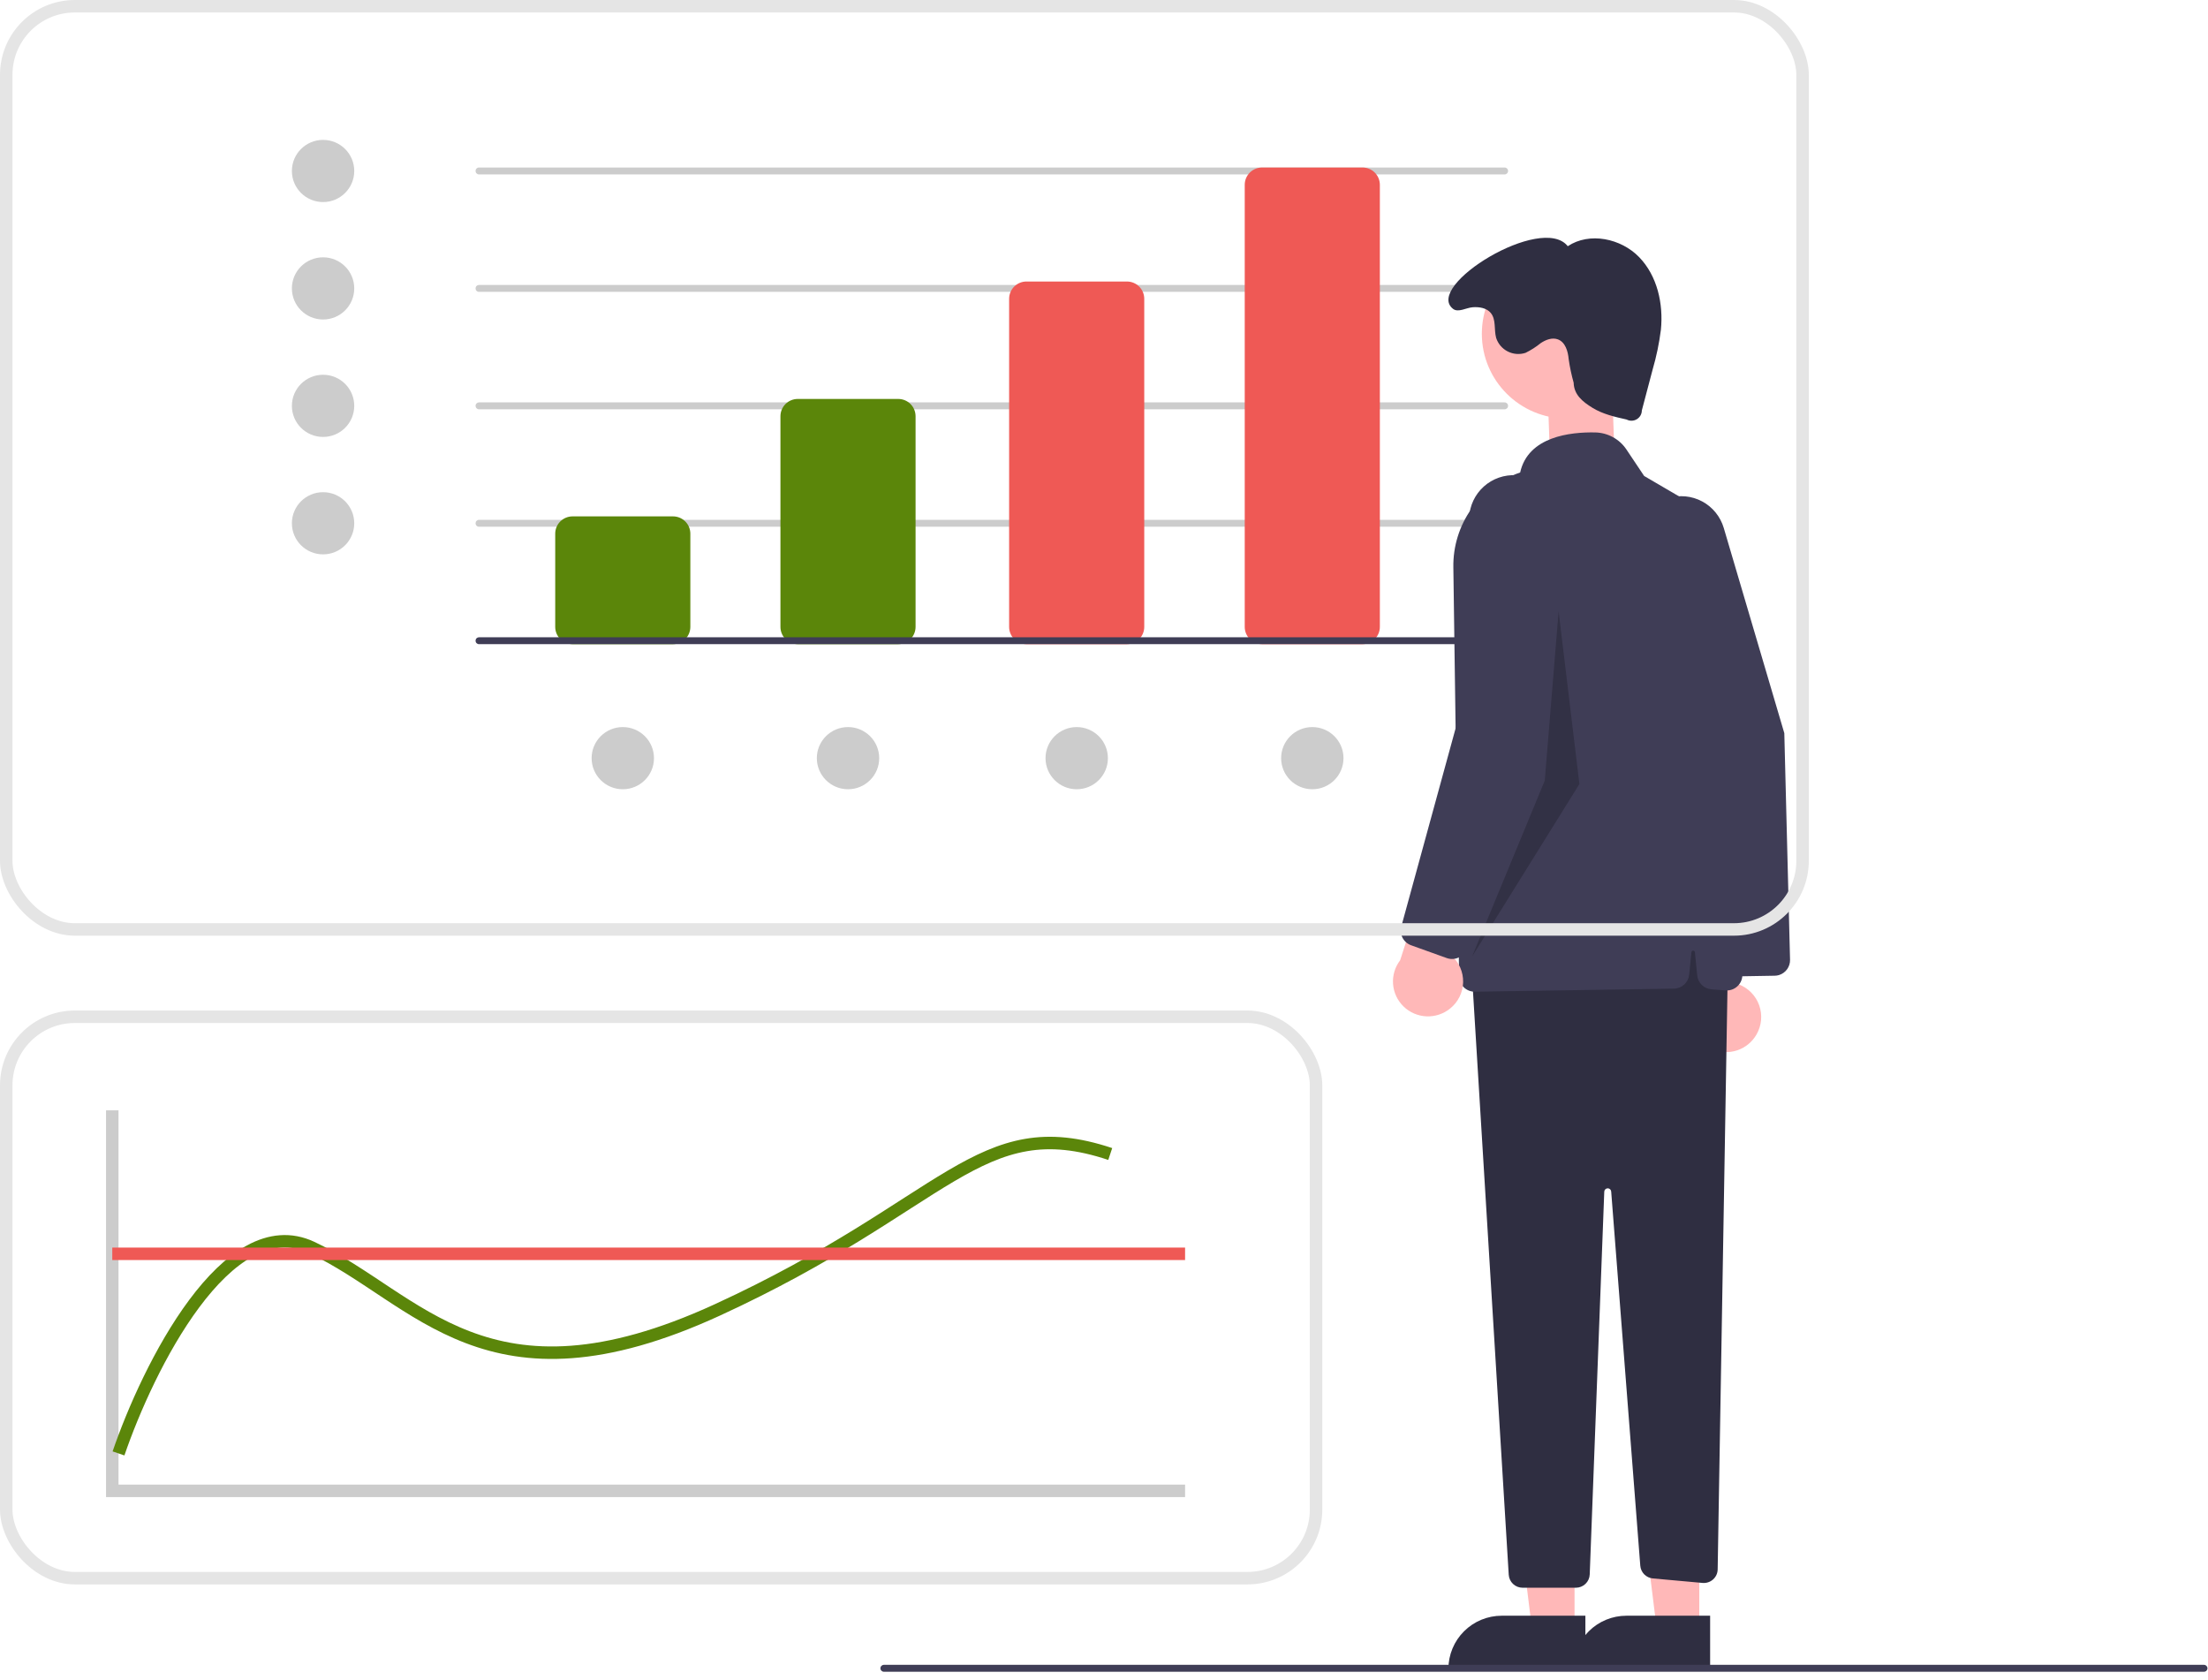 <svg width="251" height="191" viewBox="0 0 251 191" fill="none" xmlns="http://www.w3.org/2000/svg">
<g clip-path="url(#clip0_1_251)">
<path d="M199.665 117.604C199.957 117.105 200.137 116.548 200.191 115.971C200.246 115.395 200.174 114.813 199.98 114.268C199.786 113.722 199.476 113.226 199.07 112.814C198.665 112.402 198.174 112.085 197.633 111.883L197.925 97.811L191.756 101.71L192.424 114.475C192.148 115.41 192.223 116.413 192.634 117.296C193.046 118.179 193.767 118.88 194.659 119.266C195.551 119.652 196.554 119.695 197.477 119.389C198.399 119.083 199.178 118.448 199.665 117.604H199.665Z" fill="#FFB8B8"/>
<path d="M201.752 110.907L197.452 110.98C197.009 110.985 196.579 110.824 196.248 110.527C195.917 110.231 195.709 109.821 195.664 109.378L193.231 84.091L186.346 63.022C186.138 62.386 186.058 61.715 186.111 61.048C186.164 60.381 186.349 59.731 186.654 59.136C186.96 58.541 187.38 58.014 187.891 57.583C188.402 57.153 188.993 56.828 189.63 56.629C190.266 56.43 190.936 56.36 191.6 56.422C192.265 56.485 192.91 56.68 193.498 56.995C194.086 57.31 194.607 57.739 195.028 58.258C195.45 58.777 195.764 59.374 195.954 60.016L202.836 83.336L203.488 109.09C203.498 109.479 203.379 109.861 203.151 110.176C202.923 110.491 202.598 110.722 202.227 110.834C202.072 110.88 201.913 110.904 201.752 110.907Z" fill="#3F3D56"/>
<rect x="175.975" y="45.635" width="7.338" height="5.672" transform="rotate(-2 175.975 45.635)" fill="#FFB8B8"/>
<path d="M171.039 19.827H54.453C54.348 19.827 54.248 19.785 54.174 19.712C54.1 19.638 54.059 19.538 54.059 19.434C54.059 19.33 54.1 19.23 54.174 19.157C54.248 19.083 54.348 19.041 54.453 19.041H171.039C171.144 19.041 171.244 19.083 171.318 19.157C171.392 19.23 171.433 19.33 171.433 19.434C171.433 19.538 171.392 19.638 171.318 19.712C171.244 19.785 171.144 19.827 171.039 19.827Z" fill="#CCCCCC"/>
<path d="M171.039 33.175H54.453C54.348 33.175 54.248 33.134 54.174 33.06C54.1 32.986 54.059 32.887 54.059 32.782C54.059 32.678 54.1 32.578 54.174 32.505C54.248 32.431 54.348 32.39 54.453 32.39H171.039C171.144 32.39 171.244 32.431 171.318 32.505C171.392 32.578 171.433 32.678 171.433 32.782C171.433 32.887 171.392 32.986 171.318 33.06C171.244 33.134 171.144 33.175 171.039 33.175Z" fill="#CCCCCC"/>
<path d="M171.039 46.524H54.453C54.348 46.524 54.248 46.482 54.174 46.409C54.1 46.335 54.059 46.235 54.059 46.131C54.059 46.027 54.1 45.927 54.174 45.853C54.248 45.78 54.348 45.739 54.453 45.739H171.039C171.144 45.739 171.244 45.78 171.318 45.853C171.392 45.927 171.433 46.027 171.433 46.131C171.433 46.235 171.392 46.335 171.318 46.409C171.244 46.482 171.144 46.524 171.039 46.524Z" fill="#CCCCCC"/>
<path d="M171.039 59.872H54.453C54.348 59.872 54.248 59.831 54.174 59.757C54.1 59.684 54.059 59.584 54.059 59.48C54.059 59.376 54.1 59.276 54.174 59.202C54.248 59.129 54.348 59.087 54.453 59.087H171.039C171.144 59.087 171.244 59.129 171.318 59.202C171.392 59.276 171.433 59.376 171.433 59.48C171.433 59.584 171.392 59.684 171.318 59.757C171.244 59.831 171.144 59.872 171.039 59.872Z" fill="#CCCCCC"/>
<path d="M178.99 185.226L174.162 185.226L171.865 166.66L178.991 166.661L178.99 185.226Z" fill="#FFB8B8"/>
<path d="M180.222 189.891L164.652 189.891V189.694C164.652 188.901 164.809 188.116 165.114 187.383C165.418 186.65 165.865 185.984 166.427 185.423C166.99 184.862 167.658 184.417 168.393 184.113C169.129 183.81 169.917 183.654 170.713 183.654H170.713L180.223 183.654L180.222 189.891Z" fill="#2F2E41"/>
<path d="M193.171 185.226L188.342 185.226L186.045 166.66L193.172 166.661L193.171 185.226Z" fill="#FFB8B8"/>
<path d="M194.403 189.891L178.833 189.891V189.694C178.833 188.901 178.99 188.116 179.294 187.383C179.599 186.65 180.045 185.984 180.608 185.423C181.171 184.862 181.839 184.417 182.574 184.113C183.309 183.81 184.097 183.654 184.893 183.654H184.894L194.403 183.654L194.403 189.891Z" fill="#2F2E41"/>
<path d="M196.413 110.195L195.26 178.389C195.257 178.605 195.208 178.818 195.119 179.014C195.029 179.211 194.899 179.387 194.738 179.531C194.577 179.675 194.387 179.785 194.181 179.853C193.976 179.921 193.758 179.946 193.543 179.927L187.892 179.415C187.521 179.381 187.175 179.218 186.913 178.954C186.652 178.69 186.493 178.342 186.464 177.972L183.156 135.435C183.148 135.335 183.102 135.242 183.028 135.174C182.953 135.107 182.856 135.071 182.755 135.072C182.655 135.074 182.559 135.115 182.487 135.185C182.415 135.255 182.373 135.35 182.369 135.45L180.716 178.961C180.701 179.367 180.528 179.751 180.234 180.033C179.941 180.315 179.549 180.472 179.142 180.472H173.082C172.68 180.472 172.294 180.32 172.002 180.046C171.71 179.772 171.534 179.397 171.509 178.998L167.267 109.803L192.475 103.521L196.413 110.195Z" fill="#2F2E41"/>
<path d="M178.126 47.579C183.469 47.579 187.8 43.262 187.8 37.937C187.8 32.611 183.469 28.294 178.126 28.294C172.783 28.294 168.452 32.611 168.452 37.937C168.452 43.262 172.783 47.579 178.126 47.579Z" fill="#FFB8B8"/>
<path d="M166.403 112.224C166.236 112.063 166.102 111.87 166.01 111.656C165.917 111.443 165.868 111.214 165.866 110.981L165.213 64.48C165.174 62.114 165.888 59.797 167.253 57.861C168.617 55.926 170.562 54.471 172.808 53.706C173.714 49.607 178.538 49.094 181.35 49.155C182.052 49.17 182.74 49.354 183.355 49.691C183.971 50.027 184.496 50.506 184.886 51.088L186.902 54.102L191.345 56.698C193.401 57.895 195.023 59.711 195.976 61.885C196.93 64.06 197.166 66.48 196.65 68.797L195.966 71.898C193.558 82.875 193.787 94.265 196.635 105.137L198.012 110.368C198.083 110.64 198.089 110.926 198.027 111.201C197.966 111.476 197.839 111.732 197.658 111.948C197.477 112.164 197.246 112.334 196.986 112.444C196.726 112.553 196.443 112.599 196.161 112.577L194.563 112.455C194.148 112.423 193.757 112.247 193.459 111.957C193.162 111.667 192.976 111.282 192.935 110.869L192.67 108.232C192.665 108.184 192.643 108.139 192.606 108.106C192.57 108.074 192.523 108.056 192.474 108.056C192.425 108.056 192.378 108.074 192.342 108.106C192.306 108.139 192.283 108.184 192.278 108.232L192.022 110.785C191.979 111.217 191.778 111.617 191.458 111.91C191.138 112.204 190.721 112.37 190.286 112.376L167.665 112.723C167.656 112.723 167.647 112.724 167.637 112.724C167.176 112.724 166.733 112.545 166.403 112.224Z" fill="#3F3D56"/>
<path d="M178.888 43.496C178.927 44.859 179.877 45.648 181.042 46.362C182.208 47.076 183.57 47.386 184.905 47.684C185.085 47.779 185.285 47.826 185.488 47.821C185.691 47.816 185.89 47.759 186.064 47.656C186.238 47.552 186.383 47.406 186.484 47.23C186.585 47.054 186.639 46.856 186.64 46.654L187.865 42.012C188.298 40.529 188.613 39.014 188.807 37.482C189.102 34.534 188.401 31.363 186.337 29.231C184.273 27.099 180.692 26.342 178.219 27.985C175.283 24.247 161.864 32.505 165.174 35.104C165.763 35.566 166.663 34.981 167.41 34.924C168.158 34.868 168.995 34.999 169.47 35.577C170.091 36.332 169.82 37.458 170.076 38.4C170.182 38.732 170.352 39.039 170.578 39.305C170.803 39.57 171.079 39.789 171.39 39.947C171.701 40.106 172.04 40.202 172.388 40.229C172.736 40.257 173.086 40.215 173.418 40.107C174.036 39.804 174.617 39.431 175.151 38.997C175.724 38.616 176.448 38.335 177.094 38.575C177.945 38.891 178.247 39.93 178.324 40.831C178.453 41.731 178.642 42.621 178.888 43.496Z" fill="#2F2E41"/>
<path d="M250.545 190.023H100.479C100.375 190.023 100.275 189.981 100.201 189.908C100.127 189.834 100.085 189.734 100.085 189.63C100.085 189.526 100.127 189.426 100.201 189.352C100.275 189.279 100.375 189.237 100.479 189.237H250.545C250.649 189.237 250.75 189.279 250.824 189.352C250.897 189.426 250.939 189.526 250.939 189.63C250.939 189.734 250.897 189.834 250.824 189.908C250.75 189.981 250.649 190.023 250.545 190.023Z" fill="#3F3D56"/>
<path opacity="0.2" d="M177.18 69.486L175.605 88.724L167.333 108.747L179.543 89.116L177.18 69.486Z" fill="black"/>
<path d="M164.844 114.638C165.295 114.277 165.662 113.821 165.918 113.303C166.173 112.785 166.312 112.218 166.324 111.641C166.336 111.064 166.221 110.491 165.987 109.963C165.753 109.436 165.405 108.965 164.969 108.586L170.239 95.576L163.069 97.019L159.164 109.152C158.573 109.925 158.287 110.887 158.36 111.856C158.432 112.825 158.859 113.733 159.56 114.41C160.26 115.086 161.184 115.483 162.158 115.525C163.132 115.567 164.088 115.251 164.844 114.638V114.638Z" fill="#FFB8B8"/>
<path d="M164.463 108.901L160.404 107.443C159.986 107.291 159.641 106.988 159.435 106.594C159.23 106.2 159.18 105.744 159.296 105.315L165.99 80.888L167.011 58.81C167.042 58.144 167.205 57.49 167.492 56.887C167.778 56.285 168.182 55.744 168.68 55.298C169.177 54.852 169.759 54.51 170.391 54.29C171.023 54.07 171.692 53.978 172.36 54.018C173.028 54.058 173.681 54.231 174.282 54.525C174.883 54.819 175.419 55.23 175.859 55.732C176.299 56.235 176.634 56.82 176.845 57.453C177.057 58.086 177.14 58.754 177.089 59.419L175.266 83.594L166.736 107.825C166.607 108.191 166.36 108.504 166.035 108.717C165.709 108.93 165.322 109.03 164.934 109.002C164.773 108.99 164.614 108.956 164.463 108.901Z" fill="#3F3D56"/>
<rect x="0.709" y="0.709" width="204.203" height="104.938" rx="7.799" stroke="#E5E5E5" stroke-width="1.418"/>
<path d="M36.726 22.968C38.683 22.968 40.27 21.386 40.27 19.434C40.27 17.483 38.683 15.901 36.726 15.901C34.768 15.901 33.181 17.483 33.181 19.434C33.181 21.386 34.768 22.968 36.726 22.968Z" fill="#CCCCCC"/>
<path d="M36.726 36.316C38.683 36.316 40.27 34.734 40.27 32.783C40.27 30.831 38.683 29.249 36.726 29.249C34.768 29.249 33.181 30.831 33.181 32.783C33.181 34.734 34.768 36.316 36.726 36.316Z" fill="#CCCCCC"/>
<path d="M36.726 49.665C38.683 49.665 40.27 48.083 40.27 46.131C40.27 44.18 38.683 42.598 36.726 42.598C34.768 42.598 33.181 44.18 33.181 46.131C33.181 48.083 34.768 49.665 36.726 49.665Z" fill="#CCCCCC"/>
<path d="M36.726 63.013C38.683 63.013 40.27 61.431 40.27 59.48C40.27 57.528 38.683 55.946 36.726 55.946C34.768 55.946 33.181 57.528 33.181 59.48C33.181 61.431 34.768 63.013 36.726 63.013Z" fill="#CCCCCC"/>
<path d="M96.401 89.712C98.359 89.712 99.946 88.129 99.946 86.178C99.946 84.227 98.359 82.644 96.401 82.644C94.444 82.644 92.856 84.227 92.856 86.178C92.856 88.129 94.444 89.712 96.401 89.712Z" fill="#CCCCCC"/>
<path d="M70.798 89.712C72.756 89.712 74.343 88.129 74.343 86.178C74.343 84.227 72.756 82.644 70.798 82.644C68.841 82.644 67.254 84.227 67.254 86.178C67.254 88.129 68.841 89.712 70.798 89.712Z" fill="#CCCCCC"/>
<path d="M149.18 89.712C151.138 89.712 152.725 88.129 152.725 86.178C152.725 84.227 151.138 82.644 149.18 82.644C147.223 82.644 145.636 84.227 145.636 86.178C145.636 88.129 147.223 89.712 149.18 89.712Z" fill="#CCCCCC"/>
<path d="M122.398 89.712C124.355 89.712 125.943 88.129 125.943 86.178C125.943 84.227 124.355 82.644 122.398 82.644C120.44 82.644 118.853 84.227 118.853 86.178C118.853 88.129 120.44 89.712 122.398 89.712Z" fill="#CCCCCC"/>
<path d="M76.507 73.222H65.085C64.563 73.221 64.062 73.014 63.693 72.646C63.324 72.278 63.116 71.779 63.116 71.258V60.658C63.116 60.138 63.324 59.639 63.693 59.271C64.062 58.903 64.563 58.696 65.085 58.695H76.507C77.029 58.696 77.53 58.903 77.899 59.271C78.268 59.639 78.476 60.138 78.477 60.658V71.258C78.476 71.779 78.268 72.278 77.899 72.646C77.53 73.014 77.029 73.221 76.507 73.222Z" fill="#5B860A"/>
<path d="M102.11 73.222H90.688C90.166 73.221 89.665 73.014 89.296 72.646C88.927 72.278 88.719 71.779 88.719 71.259V47.31C88.719 46.789 88.927 46.29 89.296 45.922C89.665 45.554 90.166 45.347 90.688 45.347H102.11C102.632 45.347 103.133 45.554 103.502 45.922C103.871 46.29 104.079 46.789 104.08 47.31V71.259C104.079 71.779 103.871 72.278 103.502 72.646C103.133 73.014 102.632 73.221 102.11 73.222Z" fill="#5B860A"/>
<path d="M128.107 73.222H116.684C116.162 73.221 115.662 73.014 115.292 72.646C114.923 72.278 114.715 71.779 114.715 71.259V33.961C114.715 33.441 114.923 32.942 115.292 32.574C115.662 32.206 116.162 31.999 116.684 31.998H128.107C128.629 31.999 129.129 32.206 129.498 32.574C129.868 32.942 130.075 33.441 130.076 33.961V71.259C130.075 71.779 129.868 72.278 129.498 72.646C129.129 73.014 128.629 73.221 128.107 73.222Z" fill="#EF5955"/>
<path d="M154.889 73.222H143.467C142.945 73.221 142.444 73.014 142.075 72.646C141.706 72.278 141.498 71.779 141.498 71.258V21.005C141.498 20.484 141.706 19.985 142.075 19.617C142.444 19.249 142.945 19.042 143.467 19.041H154.889C155.412 19.042 155.912 19.249 156.281 19.617C156.65 19.985 156.858 20.484 156.859 21.005V71.258C156.858 71.779 156.65 72.278 156.281 72.646C155.912 73.014 155.412 73.221 154.889 73.222Z" fill="#EF5955"/>
<path d="M171.039 73.221H54.453C54.348 73.221 54.248 73.179 54.174 73.106C54.1 73.032 54.059 72.932 54.059 72.828C54.059 72.724 54.1 72.624 54.174 72.55C54.248 72.477 54.348 72.436 54.453 72.436H171.039C171.144 72.436 171.244 72.477 171.318 72.55C171.392 72.624 171.433 72.724 171.433 72.828C171.433 72.932 171.392 73.032 171.318 73.106C171.244 73.179 171.144 73.221 171.039 73.221Z" fill="#3F3D56"/>
<rect x="0.709" y="115.573" width="148.898" height="63.814" rx="7.799" stroke="#E5E5E5" stroke-width="1.418"/>
<path d="M12.763 126.209V169.46H134.718" stroke="#CCCCCC" stroke-width="1.418"/>
<path d="M13.472 165.206C16.781 155.516 25.809 137.27 35.452 141.807C47.506 147.48 55.305 160.952 81.54 148.898C107.774 136.844 111.319 126.209 126.209 131.172" stroke="#5B860A" stroke-width="1.418"/>
<line x1="12.763" y1="142.517" x2="134.717" y2="142.517" stroke="#EF5955" stroke-width="1.418"/>
</g>
<defs>
<clipPath id="clip0_1_251">
<rect width="251" height="190.023" fill="white"/>
</clipPath>
</defs>
</svg>
